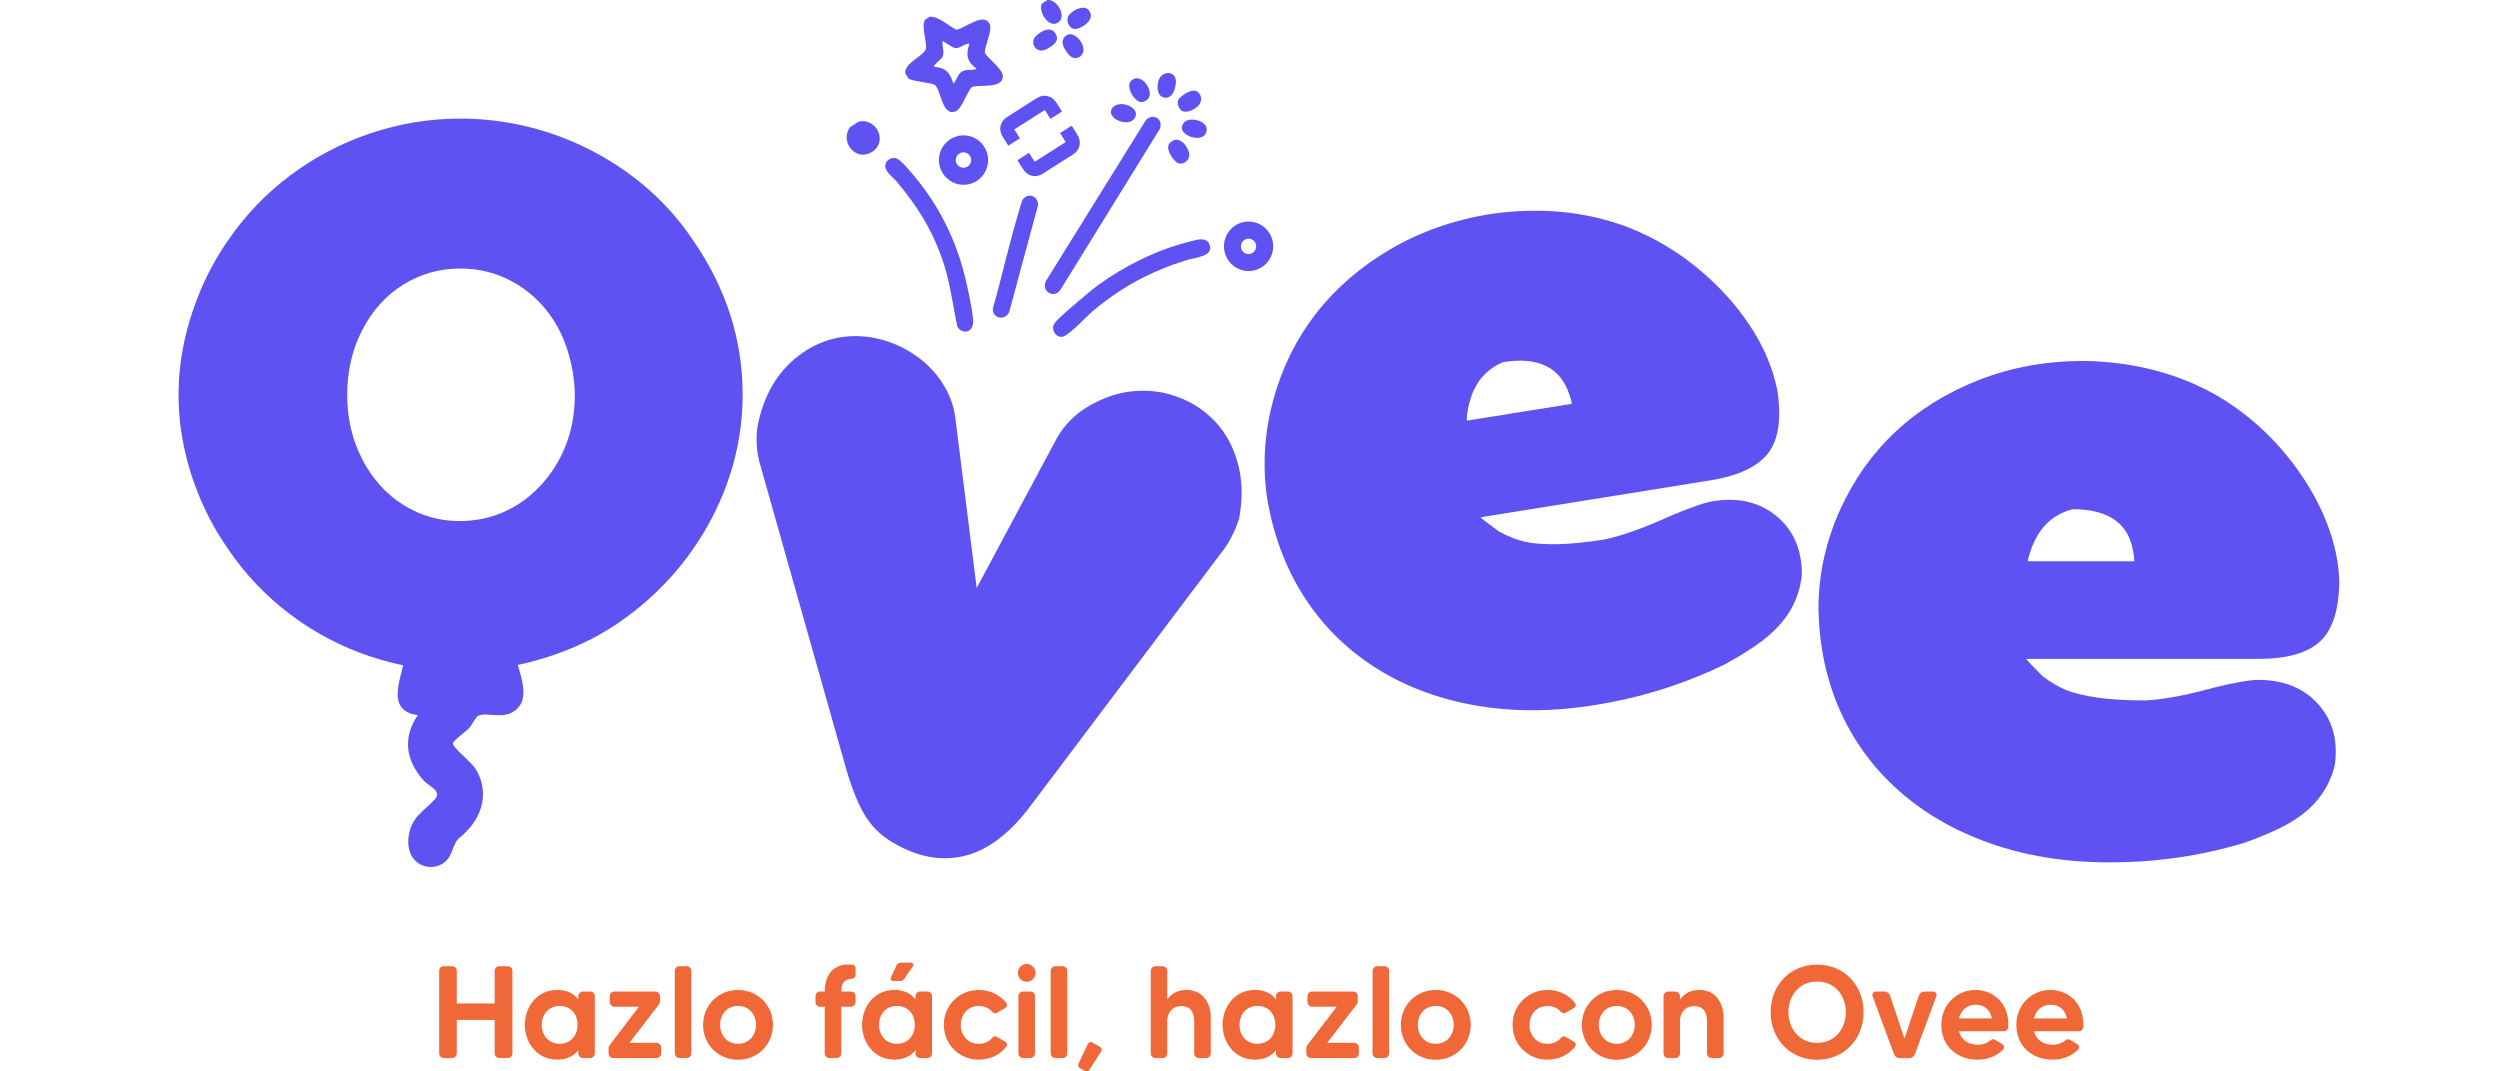 <svg width="140" height="60" viewBox="0 0 140 60" fill="none" xmlns="http://www.w3.org/2000/svg">
<g clip-path="url(#clip0_8_60227)">
<path d="M52.072 0.934C52.616 0.934 53.078 1.431 53.562 1.665C54.053 1.585 55.129 0.633 55.43 1.379C55.578 1.747 55.131 2.549 55.152 2.973C55.361 3.293 56.146 3.891 56.159 4.24C56.189 5.003 54.903 4.711 54.419 4.875C54.158 5.148 53.861 6.069 53.55 6.216C52.76 6.59 52.713 5.076 52.368 4.771C52.214 4.633 51.144 4.562 50.891 4.412L50.691 4.099C50.641 3.528 51.697 3.15 51.844 2.752C51.956 2.445 51.56 1.481 51.803 1.105L52.069 0.932L52.072 0.934ZM54.694 3.861C54.139 3.433 54.077 3.079 54.292 2.443C54.025 2.428 53.784 2.707 53.509 2.694C53.328 2.685 52.809 2.27 52.788 2.305C52.736 2.566 52.902 2.91 52.792 3.154C52.678 3.405 52.377 3.496 52.285 3.736C52.982 3.803 53.177 4.043 53.399 4.694C53.539 4.516 53.649 4.162 53.827 4.034C54.094 3.844 54.408 3.971 54.692 3.861H54.694Z" fill="#5E52F2"/>
<path d="M48.081 6.812C49.105 6.587 49.742 7.945 48.821 8.516C47.943 9.061 47.014 7.986 47.59 7.13L48.081 6.814V6.812Z" fill="#5E52F2"/>
<path d="M58.657 -7.61962e-06C59.203 -0.054 59.767 0.936 59.246 1.269C58.726 1.602 58.126 0.638 58.345 0.201L58.657 -7.61962e-06Z" fill="#5E52F2"/>
<path d="M64.177 6.711C64.64 6.293 65.162 6.719 64.945 7.227L59.41 16.186C59.07 16.777 58.27 16.329 58.575 15.732L64.179 6.711H64.177Z" fill="#5E52F2"/>
<path d="M56.562 7.193C56.579 7.124 56.626 7.065 56.701 7.015L58.343 5.971C58.42 5.922 58.493 5.904 58.562 5.917C58.633 5.93 58.689 5.973 58.734 6.045L58.902 6.311L59.128 6.168L58.96 5.902C58.863 5.749 58.747 5.656 58.609 5.623C58.472 5.589 58.33 5.621 58.181 5.714L56.54 6.758C56.392 6.853 56.303 6.97 56.273 7.108C56.245 7.247 56.278 7.394 56.374 7.547L56.542 7.813L56.77 7.668L56.602 7.402C56.557 7.331 56.542 7.26 56.559 7.193H56.562Z" fill="#5E52F2" stroke="#5E52F2" stroke-width="0.5" stroke-miterlimit="10"/>
<path d="M60.105 7.649L59.937 7.383L59.707 7.53L59.874 7.796C59.92 7.869 59.935 7.941 59.917 8.01C59.9 8.079 59.853 8.14 59.776 8.189L58.113 9.247C58.035 9.296 57.96 9.314 57.889 9.301C57.818 9.288 57.76 9.244 57.715 9.171L57.547 8.905L57.319 9.05L57.486 9.316C57.583 9.471 57.702 9.564 57.842 9.599C57.981 9.634 58.126 9.603 58.276 9.506L59.939 8.449C60.09 8.354 60.18 8.235 60.208 8.094C60.238 7.954 60.204 7.805 60.107 7.651L60.105 7.649Z" fill="#5E52F2" stroke="#5E52F2" stroke-width="0.5" stroke-miterlimit="10"/>
<path d="M57.301 11.134C57.65 10.777 58.115 10.993 58.136 11.471L56.514 17.475C56.275 17.981 55.574 17.849 55.598 17.274C56.114 15.492 56.505 13.661 57.043 11.886C57.091 11.729 57.22 11.218 57.301 11.134Z" fill="#5E52F2"/>
<path d="M61.471 15.983C62.947 14.902 64.81 13.977 66.585 13.54C66.933 13.454 67.514 13.227 67.716 13.653C68.054 14.37 66.86 14.433 66.438 14.567C64.461 15.194 62.835 16.05 61.23 17.393C60.817 17.736 59.986 18.666 59.563 18.837C59.195 18.984 58.801 18.487 59.051 18.108C59.231 17.836 60.13 17.09 60.434 16.833C60.772 16.545 61.116 16.245 61.473 15.981L61.471 15.983Z" fill="#5E52F2"/>
<path d="M71.081 13.045C71.492 13.689 71.305 14.546 70.663 14.958C70.022 15.371 69.171 15.183 68.76 14.539C68.349 13.895 68.536 13.039 69.177 12.626C69.818 12.213 70.67 12.401 71.081 13.045ZM70.278 13.564C70.151 13.363 69.885 13.305 69.687 13.434C69.489 13.564 69.429 13.83 69.558 14.029C69.685 14.23 69.951 14.288 70.149 14.159C70.347 14.029 70.407 13.763 70.278 13.564Z" fill="#5E52F2"/>
<path d="M55.116 8.217C55.527 8.86 55.34 9.716 54.7 10.129C54.062 10.542 53.21 10.354 52.799 9.711C52.388 9.069 52.575 8.213 53.214 7.8C53.853 7.387 54.705 7.575 55.116 8.217ZM54.318 8.73C54.188 8.529 53.924 8.47 53.724 8.598C53.524 8.726 53.466 8.994 53.593 9.195C53.722 9.396 53.986 9.454 54.186 9.327C54.386 9.199 54.444 8.931 54.318 8.73Z" fill="#5E52F2"/>
<path d="M58.026 2.004C58.39 1.665 58.958 1.418 59.175 2.026C59.296 2.359 58.863 2.622 58.612 2.752C58.024 3.057 57.614 2.387 58.026 2.002V2.004Z" fill="#5E52F2"/>
<path d="M59.675 2.015C60.133 1.626 60.873 2.519 60.625 2.999C60.455 3.325 60.075 3.334 59.851 3.061C59.612 2.767 59.307 2.326 59.675 2.015Z" fill="#5E52F2"/>
<path d="M62.336 5.997C62.747 5.58 63.861 6.014 63.566 6.577C63.216 7.238 61.781 6.561 62.336 5.997Z" fill="#5E52F2"/>
<path d="M49.576 9.223C49.626 8.931 49.987 8.76 50.256 8.894C50.499 9.015 51.056 9.688 51.258 9.932C52.67 11.642 53.605 13.594 54.098 15.75C54.219 16.279 54.501 17.544 54.496 18.035C54.49 18.606 53.92 18.763 53.614 18.305C53.341 17.012 53.195 15.702 52.745 14.45C52.143 12.768 51.351 11.525 50.211 10.165C49.996 9.908 49.514 9.595 49.576 9.223Z" fill="#5E52F2"/>
<path d="M66.023 9.151C65.731 9.087 65.238 8.332 65.483 8.04C65.933 7.504 66.492 8.088 66.593 8.592C66.658 8.918 66.348 9.223 66.025 9.151H66.023Z" fill="#5E52F2"/>
<path d="M63.347 4.521C63.984 3.902 64.967 5.545 63.953 5.716C63.573 5.781 62.994 4.864 63.347 4.521Z" fill="#5E52F2"/>
<path d="M60.146 1.617C59.821 1.561 59.661 1.079 59.872 0.83C60.182 0.465 60.963 0.16 61.086 0.828C61.157 1.219 60.458 1.673 60.148 1.619L60.146 1.617Z" fill="#5E52F2"/>
<path d="M66.049 5.502C66.279 5.269 66.849 4.875 67.133 5.206C67.662 5.82 66.505 6.479 66.152 6.185C65.971 6.034 65.87 5.684 66.049 5.502Z" fill="#5E52F2"/>
<path d="M65.012 4.272C65.343 3.93 65.86 4.09 65.851 4.572C65.844 4.927 65.679 5.517 65.234 5.472C64.689 5.416 64.76 4.531 65.012 4.272Z" fill="#5E52F2"/>
<path d="M66.333 6.836C66.673 6.492 67.914 6.825 67.492 7.517C67.168 8.049 65.715 7.456 66.333 6.836Z" fill="#5E52F2"/>
<path d="M28.828 36.444L22.736 36.39C22.665 37.652 21.391 39.782 23.396 40.05C22.534 41.315 22.725 42.592 23.717 43.699C24.04 44.06 24.791 44.291 24.332 44.784C23.723 45.439 23.039 45.746 22.887 46.81C22.609 48.749 24.758 49.065 25.266 47.774C25.668 46.752 25.535 47.186 26.198 46.479C27.103 45.513 27.355 44.179 26.61 43.022C26.395 42.687 25.322 41.836 25.363 41.624C25.395 41.457 26.101 40.96 26.281 40.763C26.43 40.603 26.634 40.158 26.768 40.093C27.267 39.849 28.119 40.303 28.805 39.818C29.878 39.064 28.93 37.477 28.824 36.441L28.828 36.444Z" fill="#5E52F2"/>
<path d="M12.758 30.719C12.153 29.856 11.648 28.942 11.237 27.977C10.826 27.013 10.518 26.043 10.312 25.063C10.103 24.086 10 23.098 10 22.099C10 21.1 10.103 20.149 10.312 19.166C10.521 18.182 10.833 17.2 11.248 16.221C11.663 15.244 12.166 14.329 12.758 13.48C13.724 12.064 14.892 10.842 16.26 9.817C17.629 8.793 19.13 8.006 20.761 7.461C22.392 6.914 24.066 6.641 25.784 6.641C27.073 6.641 28.345 6.797 29.599 7.106C30.853 7.415 32.056 7.872 33.202 8.473C34.349 9.074 35.397 9.791 36.343 10.628C37.29 11.465 38.118 12.416 38.83 13.482C40.669 16.152 41.588 19.025 41.588 22.101C41.588 23.626 41.354 25.119 40.883 26.583C40.413 28.047 39.727 29.426 38.828 30.721C38.116 31.759 37.27 32.714 36.291 33.583C35.313 34.453 34.282 35.172 33.202 35.739C32.122 36.305 30.937 36.753 29.648 37.084C28.36 37.414 27.071 37.579 25.782 37.579C24.063 37.579 22.39 37.308 20.759 36.77C19.128 36.23 17.624 35.441 16.25 34.403C14.875 33.365 13.709 32.137 12.756 30.721L12.758 30.719ZM19.442 22.101C19.442 23.438 19.728 24.65 20.299 25.742C20.869 26.834 21.634 27.681 22.594 28.28C23.553 28.881 24.603 29.18 25.746 29.18C26.148 29.18 26.565 29.139 26.993 29.058C27.759 28.896 28.45 28.613 29.067 28.209C29.685 27.805 30.231 27.292 30.709 26.672C31.184 26.051 31.55 25.359 31.806 24.598C32.062 23.837 32.189 23.016 32.189 22.14C32.189 21.723 32.148 21.278 32.069 20.804C31.866 19.63 31.475 18.619 30.892 17.769C30.309 16.919 29.573 16.251 28.686 15.767C27.8 15.28 26.834 15.038 25.787 15.038C24.618 15.038 23.551 15.339 22.585 15.938C21.619 16.539 20.854 17.384 20.29 18.476C19.726 19.568 19.444 20.776 19.444 22.097L19.442 22.101Z" fill="#5E52F2"/>
<path d="M48.89 18.91C49.705 19.064 50.45 19.364 51.127 19.808C51.805 20.251 52.351 20.796 52.769 21.44C53.186 22.084 53.433 22.772 53.511 23.5L54.694 32.926L59.165 24.573C59.69 23.625 60.511 22.899 61.632 22.398C62.753 21.896 63.919 21.76 65.132 21.989C66.165 22.218 67.041 22.661 67.761 23.323C68.482 23.982 68.988 24.81 69.28 25.805C69.573 26.799 69.609 27.882 69.39 29.054C69.127 29.835 68.783 30.485 68.355 31.002L57.816 44.988C56.075 47.383 54.143 48.382 52.02 47.977C51.396 47.859 50.779 47.625 50.166 47.277C49.488 46.916 48.944 46.427 48.531 45.807C48.117 45.189 47.73 44.255 47.369 43.005L42.597 26.118C42.38 25.429 42.317 24.702 42.41 23.939C42.741 22.173 43.518 20.828 44.742 19.905C45.966 18.982 47.347 18.649 48.888 18.908L48.89 18.91Z" fill="#5E52F2"/>
<path d="M99.519 21.786C99.775 23.398 99.612 24.592 99.027 25.364C98.442 26.136 97.347 26.65 95.742 26.907L82.909 28.968C82.989 29.054 83.335 29.32 83.95 29.768C84.473 30.049 84.959 30.239 85.411 30.34C85.863 30.442 86.459 30.488 87.199 30.474C87.937 30.464 88.821 30.375 89.849 30.211C90.837 30.003 92.059 29.567 93.517 28.903C94.642 28.425 95.447 28.146 95.929 28.068C97.228 27.859 98.328 28.073 99.227 28.706C100.126 29.34 100.664 30.213 100.84 31.326C100.905 31.731 100.922 32.048 100.894 32.286C100.815 32.928 100.625 33.521 100.324 34.066C100.023 34.61 99.595 35.12 99.037 35.6C98.48 36.078 97.671 36.61 96.611 37.194C95.296 37.834 93.932 38.359 92.515 38.77C91.523 39.062 90.451 39.3 89.294 39.486C86.902 39.87 84.651 39.87 82.541 39.49C80.431 39.109 78.559 38.387 76.926 37.326C75.293 36.264 73.968 34.922 72.953 33.298C71.937 31.674 71.266 29.83 70.937 27.766C70.696 25.934 70.823 24.125 71.32 22.333C71.817 20.541 72.617 18.941 73.716 17.531C74.818 16.122 76.203 14.928 77.875 13.949C79.546 12.969 81.418 12.314 83.488 11.981C86.239 11.59 88.788 11.834 91.136 12.714C92.575 13.276 93.887 14.046 95.07 15.023C96.254 16 97.233 17.075 98.003 18.249C98.773 19.423 99.278 20.603 99.515 21.79L99.519 21.786ZM82.147 23.556L88.023 22.614C87.993 22.419 87.95 22.261 87.898 22.138C87.403 20.579 86.162 19.961 84.17 20.279C83.044 20.757 82.38 21.699 82.175 23.105C82.141 23.308 82.132 23.459 82.147 23.556Z" fill="#5E52F2"/>
<path d="M131 32.438C131 34.072 130.651 35.222 129.952 35.892C129.253 36.562 128.091 36.898 126.465 36.898H113.469C113.533 36.995 113.834 37.315 114.37 37.853C114.841 38.212 115.293 38.478 115.723 38.649C116.154 38.82 116.734 38.96 117.466 39.066C118.197 39.172 119.084 39.226 120.123 39.226C121.13 39.176 122.408 38.941 123.95 38.515C125.138 38.221 125.974 38.074 126.461 38.074C127.777 38.074 128.829 38.459 129.619 39.226C130.406 39.993 130.802 40.94 130.802 42.069C130.802 42.478 130.77 42.795 130.705 43.025C130.527 43.645 130.247 44.201 129.864 44.691C129.481 45.182 128.978 45.619 128.352 46.002C127.726 46.386 126.844 46.782 125.706 47.191C124.307 47.614 122.877 47.917 121.414 48.096C120.39 48.226 119.292 48.293 118.122 48.293C115.7 48.293 113.477 47.939 111.453 47.227C109.429 46.516 107.695 45.509 106.247 44.201C104.801 42.895 103.704 41.358 102.955 39.594C102.206 37.829 101.834 35.901 101.834 33.81C101.884 31.964 102.293 30.196 103.065 28.505C103.837 26.814 104.876 25.362 106.186 24.144C107.494 22.927 109.052 21.967 110.855 21.265C112.66 20.562 114.609 20.212 116.707 20.212C119.486 20.262 121.964 20.906 124.144 22.147C125.478 22.932 126.65 23.898 127.668 25.05C128.683 26.203 129.479 27.42 130.058 28.702C130.634 29.984 130.948 31.229 130.996 32.438H131ZM113.568 31.432H119.516C119.516 31.235 119.499 31.073 119.467 30.942C119.224 29.324 118.094 28.516 116.078 28.516C114.891 28.81 114.086 29.636 113.665 30.991C113.6 31.188 113.568 31.335 113.568 31.432Z" fill="#5E52F2"/>
<path d="M27.964 54.107H28.433C28.579 54.107 28.695 54.223 28.695 54.37V58.986C28.695 59.133 28.579 59.25 28.433 59.25H27.964C27.817 59.25 27.701 59.133 27.701 58.986V57.118H25.58V58.986C25.58 59.133 25.464 59.25 25.324 59.25H24.849C24.709 59.25 24.593 59.133 24.593 58.986V54.37C24.593 54.223 24.709 54.107 24.849 54.107H25.324C25.464 54.107 25.58 54.223 25.58 54.37V56.193H27.701V54.37C27.701 54.223 27.817 54.107 27.964 54.107Z" fill="#F06838"/>
<path d="M32.645 55.525H33.047C33.194 55.525 33.31 55.642 33.31 55.789V58.986C33.31 59.133 33.194 59.25 33.047 59.25H32.645C32.499 59.25 32.383 59.133 32.383 58.986V58.809C32.148 59.118 31.776 59.339 31.197 59.339C30.048 59.339 29.39 58.361 29.39 57.391C29.39 56.42 30.048 55.436 31.197 55.436C31.776 55.436 32.148 55.657 32.383 55.966V55.789C32.383 55.642 32.499 55.525 32.645 55.525ZM32.344 57.393C32.344 56.811 31.978 56.333 31.341 56.333C30.704 56.333 30.339 56.818 30.339 57.393C30.339 57.968 30.704 58.452 31.341 58.452C31.978 58.452 32.344 57.968 32.344 57.393Z" fill="#F06838"/>
<path d="M36.763 58.398C36.909 58.398 37.025 58.515 37.025 58.662V58.986C37.025 59.133 36.909 59.25 36.763 59.25H34.342C34.196 59.25 34.08 59.133 34.08 58.986V58.707C34.08 58.634 34.11 58.567 34.153 58.508L35.784 56.377H34.409C34.263 56.377 34.147 56.26 34.147 56.113V55.789C34.147 55.642 34.263 55.525 34.409 55.525H36.698C36.844 55.525 36.961 55.642 36.961 55.789V56.068C36.961 56.141 36.939 56.208 36.888 56.266L35.248 58.398H36.763Z" fill="#F06838"/>
<path d="M38.049 54.107H38.458C38.598 54.107 38.714 54.223 38.714 54.37V58.986C38.714 59.133 38.598 59.25 38.458 59.25H38.049C37.903 59.25 37.787 59.133 37.787 58.986V54.37C37.787 54.223 37.903 54.107 38.049 54.107Z" fill="#F06838"/>
<path d="M43.285 57.393C43.285 58.48 42.444 59.347 41.326 59.347C40.207 59.347 39.372 58.48 39.372 57.393C39.372 56.305 40.213 55.438 41.326 55.438C42.438 55.438 43.285 56.299 43.285 57.393ZM42.337 57.393C42.337 56.811 41.95 56.333 41.328 56.333C40.706 56.333 40.325 56.811 40.325 57.393C40.325 57.974 40.712 58.452 41.328 58.452C41.943 58.452 42.337 57.974 42.337 57.393Z" fill="#F06838"/>
<path d="M47.113 55.525H47.646C47.793 55.525 47.909 55.642 47.909 55.789V56.113C47.909 56.26 47.793 56.377 47.646 56.377H47.113V58.986C47.113 59.133 46.997 59.25 46.85 59.25H46.448C46.302 59.25 46.186 59.133 46.186 58.986V56.377H45.923C45.783 56.377 45.667 56.26 45.667 56.113V55.789C45.667 55.642 45.783 55.525 45.923 55.525H46.186C46.186 54.76 46.521 54.011 47.524 54.011C47.612 54.011 47.67 54.011 47.728 54.018C47.831 54.024 47.911 54.107 47.911 54.208V54.612C47.911 54.716 47.823 54.803 47.722 54.811C47.268 54.818 47.115 55.084 47.115 55.525H47.113Z" fill="#F06838"/>
<path d="M51.529 55.525H51.932C52.078 55.525 52.194 55.642 52.194 55.789V58.986C52.194 59.133 52.078 59.25 51.932 59.25H51.529C51.383 59.25 51.267 59.133 51.267 58.986V58.809C51.032 59.118 50.66 59.338 50.082 59.338C48.933 59.338 48.275 58.361 48.275 57.391C48.275 56.42 48.933 55.436 50.082 55.436C50.66 55.436 51.032 55.657 51.267 55.966V55.789C51.267 55.642 51.383 55.525 51.529 55.525ZM51.23 57.393C51.23 56.811 50.865 56.333 50.228 56.333C49.591 56.333 49.225 56.818 49.225 57.393C49.225 57.968 49.591 58.452 50.228 58.452C50.865 58.452 51.23 57.968 51.23 57.393ZM51.011 53.908C51.121 53.908 51.179 54.024 51.121 54.113L50.63 54.827C50.579 54.894 50.499 54.937 50.417 54.937H50.008C49.914 54.937 49.847 54.833 49.884 54.753L50.206 54.055C50.249 53.966 50.346 53.908 50.447 53.908H51.011Z" fill="#F06838"/>
<path d="M55.574 58.104C55.641 58.031 55.742 58.009 55.824 58.061L56.292 58.333C56.396 58.392 56.424 58.523 56.351 58.621C56 59.062 55.451 59.341 54.815 59.341C53.702 59.341 52.855 58.48 52.855 57.393C52.855 56.305 53.702 55.438 54.815 55.438C55.451 55.438 56 55.717 56.351 56.158C56.424 56.253 56.394 56.385 56.292 56.452L55.824 56.716C55.744 56.768 55.641 56.746 55.574 56.673C55.398 56.467 55.142 56.336 54.812 56.336C54.191 56.336 53.803 56.813 53.803 57.395C53.803 57.976 54.191 58.454 54.812 58.454C55.142 58.454 55.398 58.322 55.574 58.108V58.104Z" fill="#F06838"/>
<path d="M57.002 54.481C57.002 54.208 57.222 53.981 57.493 53.981C57.764 53.981 57.99 54.208 57.99 54.481C57.99 54.753 57.77 54.98 57.493 54.98C57.215 54.98 57.002 54.753 57.002 54.481ZM57.031 58.986V55.789C57.031 55.642 57.147 55.525 57.293 55.525H57.695C57.842 55.525 57.958 55.642 57.958 55.789V58.986C57.958 59.133 57.842 59.25 57.695 59.25H57.293C57.147 59.25 57.031 59.133 57.031 58.986Z" fill="#F06838"/>
<path d="M59.1 54.107H59.509C59.649 54.107 59.765 54.223 59.765 54.37V58.986C59.765 59.133 59.649 59.25 59.509 59.25H59.1C58.954 59.25 58.838 59.133 58.838 58.986V54.37C58.838 54.223 58.954 54.107 59.1 54.107Z" fill="#F06838"/>
<path d="M61.185 58.392L61.593 58.618C61.688 58.677 61.718 58.802 61.66 58.897L61.002 59.911C60.944 60 60.834 60.022 60.739 59.97L60.477 59.816C60.389 59.773 60.352 59.654 60.397 59.565L60.916 58.469C60.959 58.366 61.092 58.329 61.187 58.389L61.185 58.392Z" fill="#F06838"/>
<path d="M67.804 56.988V58.988C67.804 59.135 67.688 59.252 67.542 59.252H67.14C66.993 59.252 66.877 59.135 66.877 58.988V57.181C66.877 56.703 66.679 56.342 66.152 56.342C65.625 56.342 65.363 56.746 65.363 57.181V58.988C65.363 59.135 65.253 59.252 65.107 59.252H64.698C64.558 59.252 64.442 59.135 64.442 58.988V54.373C64.442 54.225 64.558 54.109 64.698 54.109H65.107C65.253 54.109 65.363 54.225 65.363 54.373V55.981C65.567 55.681 65.905 55.436 66.445 55.436C67.381 55.436 67.804 56.193 67.804 56.986V56.988Z" fill="#F06838"/>
<path d="M71.718 55.525H72.12C72.266 55.525 72.382 55.642 72.382 55.789V58.986C72.382 59.133 72.266 59.25 72.12 59.25H71.718C71.571 59.25 71.455 59.133 71.455 58.986V58.809C71.221 59.118 70.849 59.339 70.27 59.339C69.121 59.339 68.463 58.361 68.463 57.391C68.463 56.42 69.121 55.436 70.27 55.436C70.849 55.436 71.221 55.657 71.455 55.966V55.789C71.455 55.642 71.571 55.525 71.718 55.525ZM71.419 57.393C71.419 56.811 71.053 56.333 70.416 56.333C69.779 56.333 69.414 56.818 69.414 57.393C69.414 57.968 69.779 58.452 70.416 58.452C71.053 58.452 71.419 57.968 71.419 57.393Z" fill="#F06838"/>
<path d="M75.835 58.398C75.982 58.398 76.098 58.515 76.098 58.662V58.986C76.098 59.133 75.982 59.25 75.835 59.25H73.415C73.269 59.25 73.153 59.133 73.153 58.986V58.707C73.153 58.634 73.183 58.567 73.226 58.508L74.856 56.377H73.482C73.335 56.377 73.219 56.26 73.219 56.113V55.789C73.219 55.642 73.335 55.525 73.482 55.525H75.771C75.917 55.525 76.033 55.642 76.033 55.789V56.068C76.033 56.141 76.012 56.208 75.96 56.266L74.321 58.398H75.835Z" fill="#F06838"/>
<path d="M77.124 54.107H77.533C77.673 54.107 77.789 54.223 77.789 54.37V58.986C77.789 59.133 77.673 59.25 77.533 59.25H77.124C76.978 59.25 76.862 59.133 76.862 58.986V54.37C76.862 54.223 76.978 54.107 77.124 54.107Z" fill="#F06838"/>
<path d="M82.36 57.393C82.36 58.48 81.519 59.347 80.4 59.347C79.282 59.347 78.447 58.48 78.447 57.393C78.447 56.305 79.288 55.438 80.4 55.438C81.513 55.438 82.36 56.299 82.36 57.393ZM81.409 57.393C81.409 56.811 81.022 56.333 80.4 56.333C79.779 56.333 79.398 56.811 79.398 57.393C79.398 57.974 79.785 58.452 80.4 58.452C81.016 58.452 81.409 57.974 81.409 57.393Z" fill="#F06838"/>
<path d="M87.422 58.104C87.489 58.031 87.59 58.009 87.672 58.061L88.141 58.333C88.244 58.392 88.272 58.523 88.199 58.621C87.848 59.062 87.3 59.341 86.663 59.341C85.551 59.341 84.703 58.48 84.703 57.393C84.703 56.305 85.551 55.438 86.663 55.438C87.3 55.438 87.848 55.717 88.199 56.158C88.272 56.253 88.242 56.385 88.141 56.452L87.672 56.716C87.592 56.768 87.489 56.746 87.422 56.673C87.246 56.467 86.99 56.336 86.661 56.336C86.039 56.336 85.652 56.813 85.652 57.395C85.652 57.976 86.039 58.454 86.661 58.454C86.99 58.454 87.246 58.322 87.422 58.108V58.104Z" fill="#F06838"/>
<path d="M92.498 57.393C92.498 58.48 91.656 59.347 90.538 59.347C89.419 59.347 88.584 58.48 88.584 57.393C88.584 56.305 89.425 55.438 90.538 55.438C91.65 55.438 92.498 56.299 92.498 57.393ZM91.547 57.393C91.547 56.811 91.159 56.333 90.538 56.333C89.916 56.333 89.535 56.811 89.535 57.393C89.535 57.974 89.922 58.452 90.538 58.452C91.153 58.452 91.547 57.974 91.547 57.393Z" fill="#F06838"/>
<path d="M96.52 56.988V58.988C96.52 59.135 96.404 59.252 96.258 59.252H95.856C95.709 59.252 95.593 59.135 95.593 58.988V57.181C95.593 56.703 95.395 56.342 94.868 56.342C94.341 56.342 94.079 56.746 94.079 57.181V58.988C94.079 59.135 93.963 59.252 93.823 59.252H93.414C93.274 59.252 93.158 59.135 93.158 58.988V55.791C93.158 55.644 93.274 55.527 93.414 55.527H93.823C93.963 55.527 94.079 55.644 94.079 55.791V55.981C94.283 55.681 94.621 55.436 95.161 55.436C96.097 55.436 96.52 56.193 96.52 56.986V56.988Z" fill="#F06838"/>
<path d="M104.362 56.679C104.362 58.186 103.271 59.347 101.759 59.347C100.247 59.347 99.156 58.186 99.156 56.679C99.156 55.172 100.247 54.018 101.759 54.018C103.271 54.018 104.362 55.172 104.362 56.679ZM103.368 56.679C103.368 55.828 102.82 54.967 101.759 54.967C100.698 54.967 100.15 55.828 100.15 56.679C100.15 57.531 100.698 58.4 101.759 58.4C102.82 58.4 103.368 57.54 103.368 56.679Z" fill="#F06838"/>
<path d="M107.77 55.525H108.252C108.392 55.525 108.486 55.665 108.435 55.789L107.234 59.038C107.191 59.163 107.066 59.252 106.935 59.252H106.365C106.234 59.252 106.109 59.163 106.066 59.038L104.866 55.789C104.814 55.663 104.909 55.525 105.048 55.525H105.53C105.67 55.525 105.793 55.614 105.844 55.752L106.649 58.162L107.454 55.752C107.505 55.611 107.63 55.525 107.768 55.525H107.77Z" fill="#F06838"/>
<path d="M112.466 57.494C112.466 57.635 112.35 57.752 112.21 57.752H109.702C109.833 58.245 110.244 58.508 110.756 58.508C111.091 58.508 111.341 58.368 111.487 58.245C111.554 58.186 111.64 58.178 111.713 58.223L112.131 58.474C112.24 58.541 112.255 58.688 112.167 58.783C111.844 59.107 111.348 59.341 110.756 59.341C109.527 59.341 108.714 58.526 108.714 57.393C108.714 56.26 109.586 55.438 110.61 55.438C111.634 55.438 112.518 56.18 112.466 57.496V57.494ZM111.545 57.032C111.451 56.539 111.122 56.266 110.625 56.266C110.171 56.266 109.814 56.554 109.704 57.032H111.548H111.545Z" fill="#F06838"/>
<path d="M116.666 57.494C116.666 57.635 116.549 57.752 116.41 57.752H113.901C114.032 58.245 114.443 58.508 114.955 58.508C115.291 58.508 115.54 58.368 115.687 58.245C115.753 58.186 115.84 58.178 115.913 58.223L116.33 58.474C116.44 58.541 116.455 58.688 116.367 58.783C116.044 59.107 115.547 59.341 114.955 59.341C113.727 59.341 112.914 58.526 112.914 57.393C112.914 56.26 113.785 55.438 114.809 55.438C115.833 55.438 116.717 56.18 116.666 57.496V57.494ZM115.743 57.032C115.648 56.539 115.319 56.266 114.822 56.266C114.368 56.266 114.011 56.554 113.901 57.032H115.745H115.743Z" fill="#F06838"/>
</g>
<defs>
<clipPath id="clip0_8_60227">
<rect width="121" height="60" fill="white" transform="translate(10)"/>
</clipPath>
</defs>
</svg>
